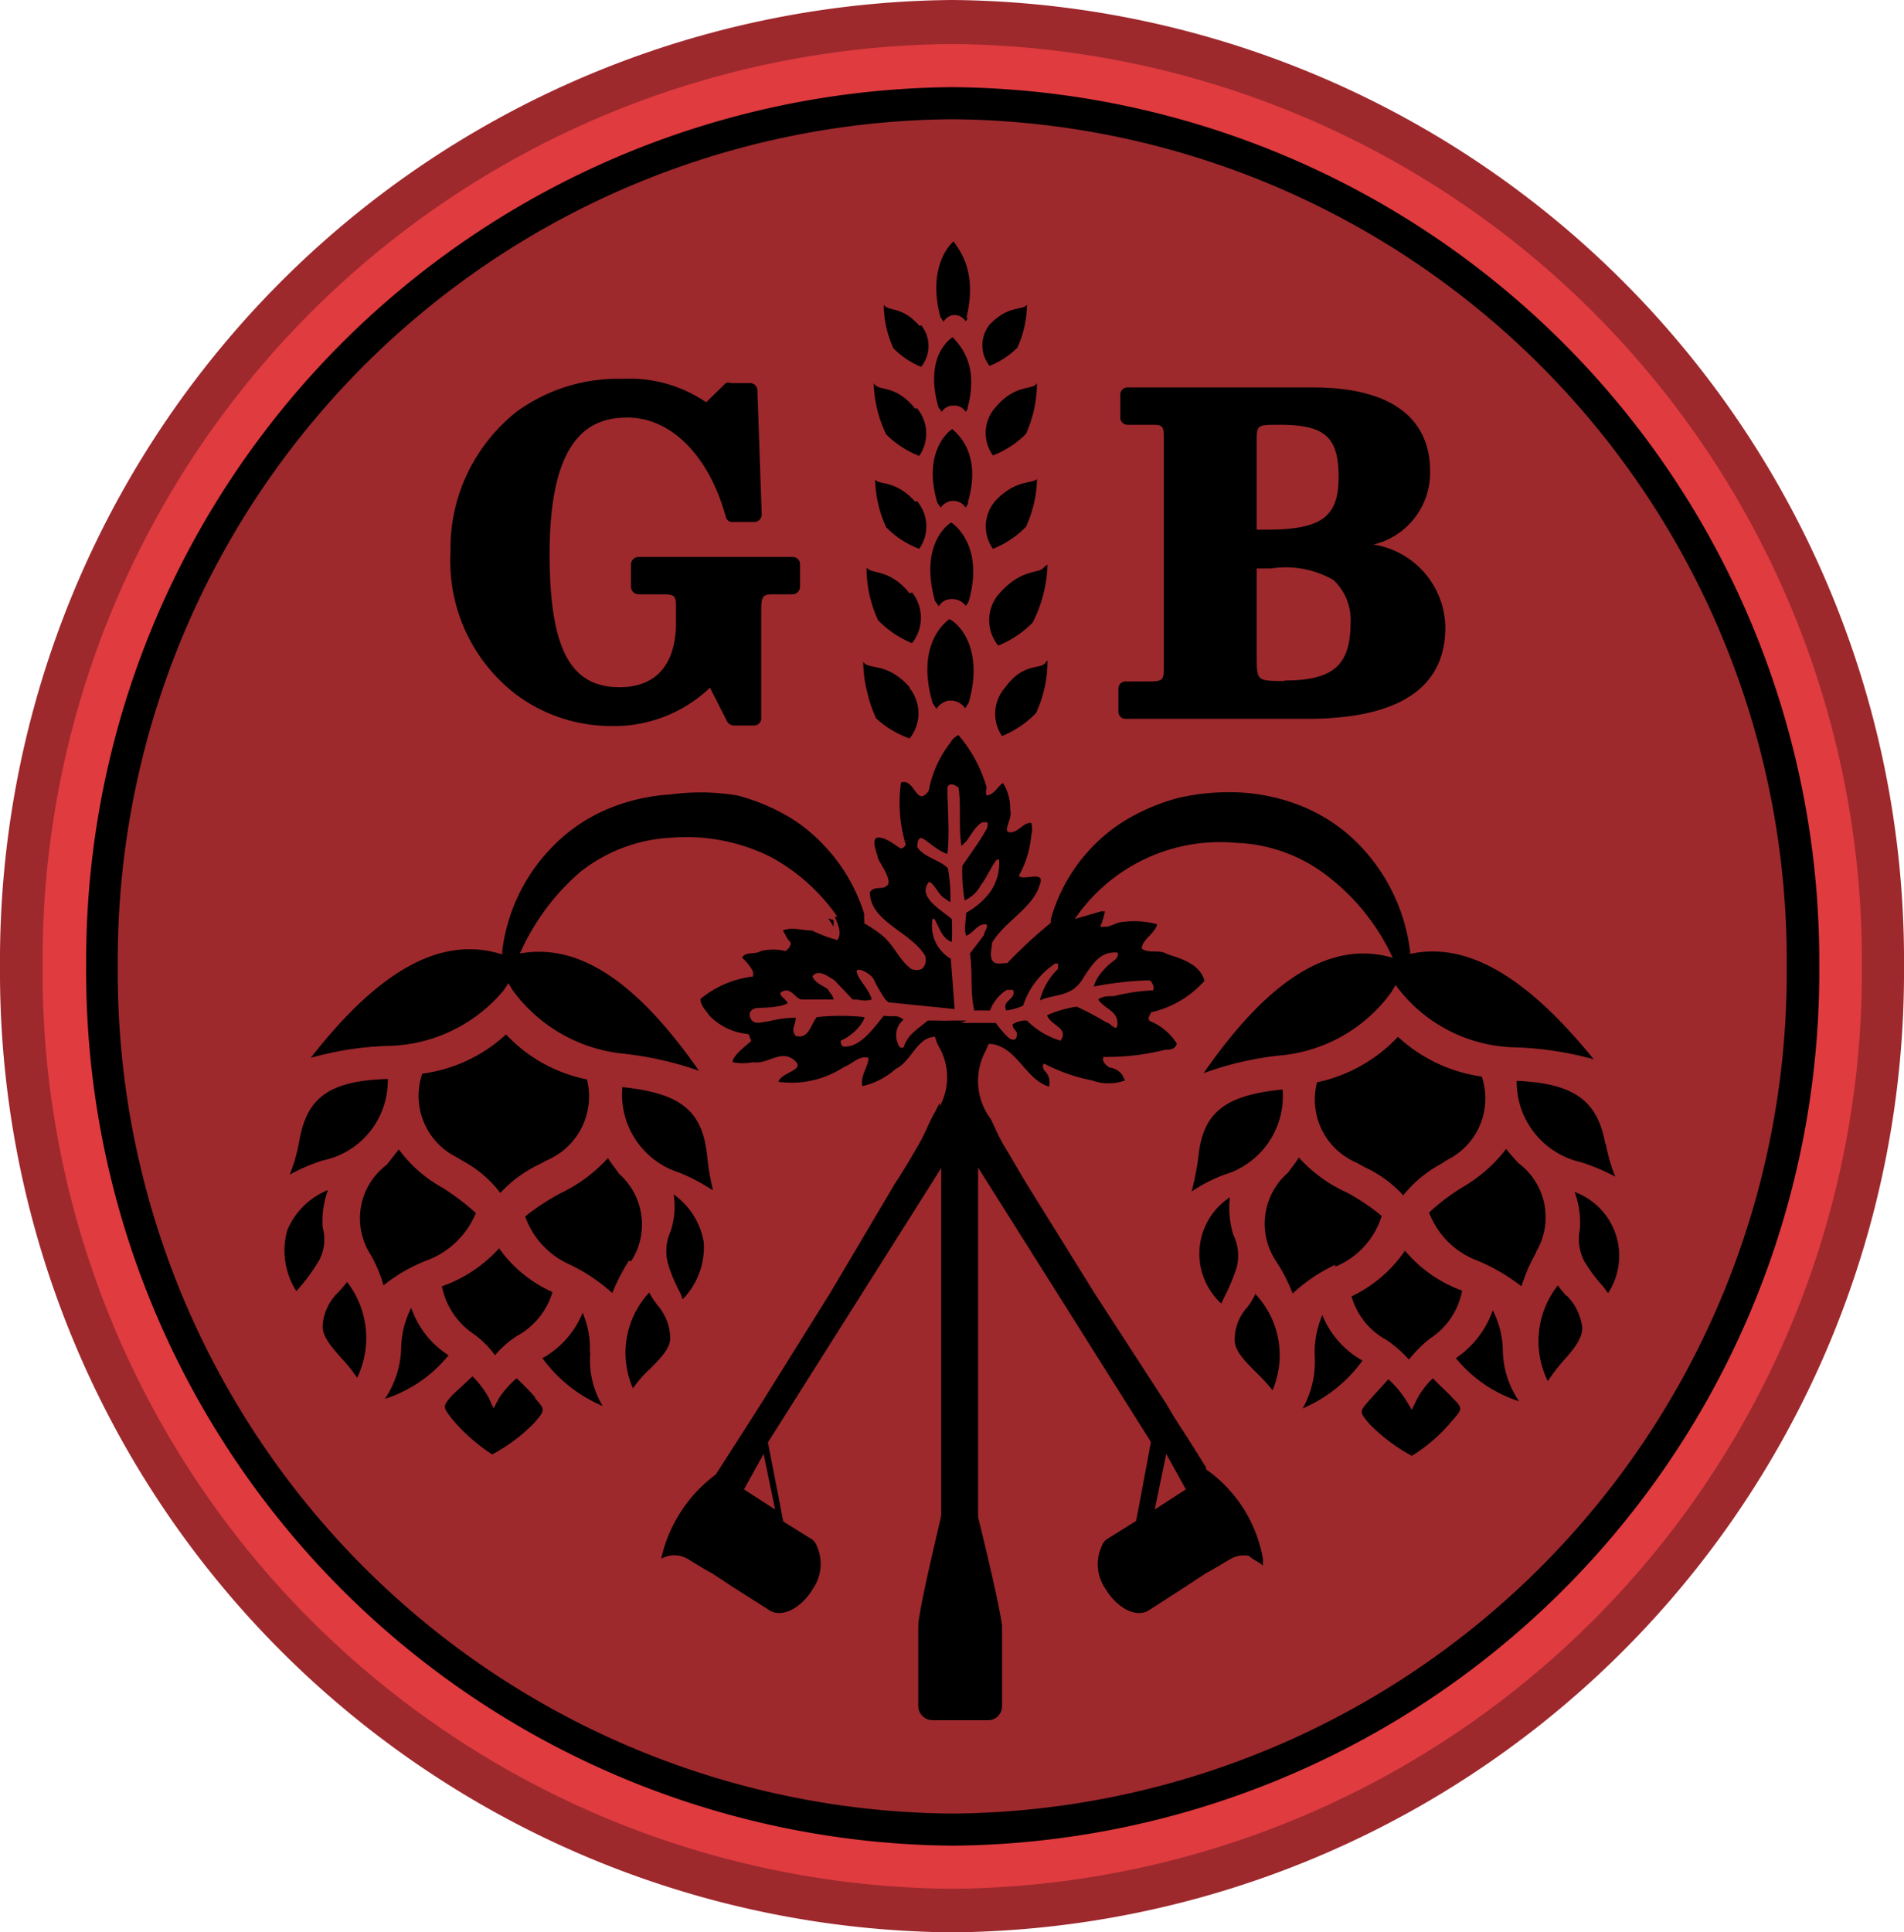 <svg xmlns="http://www.w3.org/2000/svg" id="f955a57b-a187-47eb-a2a5-aff9354aa388" data-name="Layer 1" viewBox="0 0 39.77 40.35"><defs><style>.eecd6eb3-5c33-4914-9f24-49a06e4bf882{fill:#9d292d}</style></defs><path d="M19.89 0A20.06 20.06 0 0 0 0 20.18a20.05 20.05 0 0 0 19.89 20.17 20.05 20.05 0 0 0 19.88-20.17A20.05 20.05 0 0 0 19.89 0" class="eecd6eb3-5c33-4914-9f24-49a06e4bf882"/><path d="M19.89 39.44a19.14 19.14 0 0 1-19-19.26 19.13 19.13 0 0 1 19-19.26 19.14 19.14 0 0 1 19 19.26 19.15 19.15 0 0 1-19 19.26" class="6890edbc-6148-4378-a903-cbb917b4f0b4" fill="#e03b3f"/><path d="M19.89 38.54A18.25 18.25 0 0 1 1.8 20.18 18.24 18.24 0 0 1 19.89 1.82 18.25 18.25 0 0 1 38 20.18a18.25 18.25 0 0 1-18.11 18.36" class="503763b5-dc54-47ef-bb2a-2bcad807326c"/><path d="M2.46 20.18A17.56 17.56 0 0 1 19.89 2.49a17.56 17.56 0 0 1 17.43 17.69 17.56 17.56 0 0 1-17.43 17.69A17.56 17.56 0 0 1 2.46 20.18" class="eecd6eb3-5c33-4914-9f24-49a06e4bf882"/><path d="M17.3 19.18a2 2 0 0 1 .11.17 1 1 0 0 0 0-.14zm2.29.96h.04l-.04.08zm.58.05h.01v.01z" class="503763b5-dc54-47ef-bb2a-2bcad807326c"/><path d="M28.69 11.37a1.54 1.54 0 0 0 1.18-1.55c0-.65-.31-1.73-2.45-1.73h-3.87a.15.15 0 0 0-.15.15v.48a.15.15 0 0 0 .15.15H24c.3 0 .31 0 .31.34v4.68c0 .3 0 .34-.31.34h-.49a.15.15 0 0 0-.15.15v.48a.15.15 0 0 0 .15.15h3.79c2.39 0 2.89-1 2.89-1.91a1.78 1.78 0 0 0-1.5-1.73m-2.44-2.15c0-.35 0-.35.48-.35.95 0 1.23.26 1.23 1.09s-.35 1.1-1.5 1.1h-.21zm.58 5c-.57 0-.58 0-.58-.5v-1.85h.3a2 2 0 0 1 1.3.24 1.13 1.13 0 0 1 .36.89c0 .89-.36 1.21-1.38 1.21zm-10.12-2.44v.47a.16.16 0 0 1-.15.16h-.36c-.25 0-.3 0-.3.33V15a.15.15 0 0 1-.15.15h-.43a.17.17 0 0 1-.13-.08l-.36-.71a2.9 2.9 0 0 1-2.08.8 3.32 3.32 0 0 1-2-.68 3.51 3.51 0 0 1-1.34-2.95 3.64 3.64 0 0 1 1.39-2.94 3.6 3.6 0 0 1 2.2-.68 2.84 2.84 0 0 1 1.75.49l.41-.4a.15.15 0 0 1 .11 0h.4a.15.15 0 0 1 .15.15l.09 2.59a.16.16 0 0 1-.14.16h-.45a.14.14 0 0 1-.16-.11c-.36-1.3-1.16-2.07-2.05-2.07-.7 0-1.63.29-1.63 2.84 0 2 .44 2.79 1.46 2.79.77 0 1.18-.48 1.18-1.35v-.26c0-.3 0-.33-.3-.33h-.49a.16.16 0 0 1-.15-.16v-.47a.16.16 0 0 1 .15-.15h3.23a.15.15 0 0 1 .15.15M19 14.37a.84.84 0 0 1 0 1.05 2 2 0 0 1-.7-.42 2.7 2.7 0 0 1-.25-1.11c.1.11.47-.05.95.48m0 0a.84.84 0 0 1 0 1.03 2.1 2.1 0 0 1-.72-.48 2.7 2.7 0 0 1-.25-1.1c.12.18.49-.01.97.53zm.05-2a.85.85 0 0 1 0 1.06 2.1 2.1 0 0 1-.71-.48 2.6 2.6 0 0 1-.24-1.1c.1.15.47.01.9.54zm.1-1.91a.81.81 0 0 1 .05 1 1.9 1.9 0 0 1-.69-.45 2.5 2.5 0 0 1-.23-1c.07.13.41-.01.84.47zm0-1.94a.82.82 0 0 1 .05 1 2 2 0 0 1-.69-.45A2.6 2.6 0 0 1 18.25 8c.1.19.44 0 .87.54zm.09-1.73a.69.69 0 0 1 0 .87 1.7 1.7 0 0 1-.58-.39 2.2 2.2 0 0 1-.2-.91c.08.15.38.02.75.45zm2.64 7a2.6 2.6 0 0 1-.24 1.1 2.1 2.1 0 0 1-.71.48.83.83 0 0 1 .07-1.02c.39-.54.76-.35.85-.53zm0-2a2.84 2.84 0 0 1-.31 1.21 2.1 2.1 0 0 1-.72.48.84.84 0 0 1 0-1.06c.5-.58.86-.42.96-.58zM21.66 10a2.5 2.5 0 0 1-.23 1 2 2 0 0 1-.69.46.81.81 0 0 1 .05-1c.43-.46.78-.35.87-.46m0-2a2.6 2.6 0 0 1-.23 1.06 2 2 0 0 1-.69.45.8.8 0 0 1 .05-1c.43-.51.78-.35.87-.51m-.21-1.65a2.2 2.2 0 0 1-.2.91 1.7 1.7 0 0 1-.58.38.69.69 0 0 1 0-.86c.4-.42.7-.29.78-.42zm-1.22 8.33l-.07.11a.37.37 0 0 0-.27-.16h-.08a.4.4 0 0 0-.25.17l-.08-.12c-.34-1.17.21-1.65.35-1.75.17.07.74.59.4 1.76zm0-2.12a.3.3 0 0 1-.06.09.34.34 0 0 0-.25-.14h-.07a.3.3 0 0 0-.24.15l-.08-.11c-.31-1.1.2-1.56.34-1.64.13.09.68.56.36 1.66zm0-2.06l-.06.1a.3.3 0 0 0-.23-.14h-.07a.33.33 0 0 0-.22.14l-.07-.1c-.3-1 .18-1.46.31-1.54.11.1.63.52.32 1.55zm0-2a.4.4 0 0 1-.06.1.26.26 0 0 0-.22-.13h-.07a.28.28 0 0 0-.21.13l-.07-.1c-.28-1 .18-1.38.3-1.46.1.13.58.53.3 1.51zm0-1.89a.4.4 0 0 1-.06.1.27.27 0 0 0-.21-.13h-.05a.27.27 0 0 0-.2.14 1 1 0 0 1-.07-.11c-.26-1 .17-1.48.28-1.57.08.15.52.58.26 1.62zM6.75 24.23a3.6 3.6 0 0 0-.7.3 3.5 3.5 0 0 0 .2-.7c.16-.92.63-1.26 1.85-1.3a1.7 1.7 0 0 1-1.35 1.7m.5 2.54a1.91 1.91 0 0 1 .21 2 3 3 0 0 0-.33-.41c-.2-.23-.41-.46-.39-.69a1.06 1.06 0 0 1 .31-.67 2.4 2.4 0 0 0 .2-.23m1.69-.46a3.4 3.4 0 0 0-.93.53 2.8 2.8 0 0 0-.31-.71 1.4 1.4 0 0 1 .38-1.81l.25-.32a2.8 2.8 0 0 0 .91.8 5 5 0 0 1 .7.53 1.78 1.78 0 0 1-1 .98m-2.27 0a4 4 0 0 1-.39.55l-.09.1A1.57 1.57 0 0 1 6 25.69a1.55 1.55 0 0 1 .85-.84 1.9 1.9 0 0 0-.11.78.93.93 0 0 1-.07.68m7.33-.58a1.6 1.6 0 0 0 .07-.79 1.54 1.54 0 0 1 .63 1 1.56 1.56 0 0 1-.44 1.19l-.05-.13a3.3 3.3 0 0 1-.26-.62 1 1 0 0 1 .05-.65m-3.58.33a2.74 2.74 0 0 0 1.12.92 1.54 1.54 0 0 1-.73.91 2 2 0 0 0-.47.41 2 2 0 0 0-.44-.44 1.57 1.57 0 0 1-.67-1 2.9 2.9 0 0 0 1.2-.8zm.85-1.75a2.7 2.7 0 0 0-.82.6 2.4 2.4 0 0 0-.77-.66l-.15-.09a1.43 1.43 0 0 1-.71-1.74 3.2 3.2 0 0 0 1.75-.82 3.16 3.16 0 0 0 1.69.94 1.45 1.45 0 0 1-.84 1.69zm-1.91 4a2.8 2.8 0 0 1-1.32.9 2 2 0 0 0 .34-1.09 1.9 1.9 0 0 1 .21-.81 1.9 1.9 0 0 0 .78.99zm1.81.88c.22.25.22.25 0 .51a3.5 3.5 0 0 1-.89.67 3.8 3.8 0 0 1-.83-.73c-.21-.27-.21-.27 0-.51l.42-.39a2 2 0 0 1 .34.45l.1.22.11-.21a2 2 0 0 1 .37-.42 5 5 0 0 1 .39.4zm3.71-4.34a4 4 0 0 0-.68-.36A1.71 1.71 0 0 1 13 22.7c1.22.13 1.67.49 1.77 1.43a5 5 0 0 0 .12.71zM14 27.94c0 .23-.23.45-.44.66a2.4 2.4 0 0 0-.34.39 1.85 1.85 0 0 1 .34-2 2 2 0 0 0 .17.26 1.08 1.08 0 0 1 .27.69m-1.67.31a1.83 1.83 0 0 0 .26 1.11 3 3 0 0 1-1.26-1 1.9 1.9 0 0 0 .84-.95 1.9 1.9 0 0 1 .15.84zm.81-1.93a4 4 0 0 0-.35.68 3.8 3.8 0 0 0-.9-.6 1.72 1.72 0 0 1-.92-1 5 5 0 0 1 .73-.48 3.2 3.2 0 0 0 1-.74c.06.11.15.21.23.33a1.41 1.41 0 0 1 .25 1.83zm-.22 1.38v.05zm20.62-3.82a3.4 3.4 0 0 0 .2.69 4.5 4.5 0 0 0-.71-.3 1.72 1.72 0 0 1-1.35-1.7c1.22.05 1.69.43 1.85 1.31zm-.81 3.18a1.12 1.12 0 0 1 .32.67c0 .23-.2.47-.4.69a4 4 0 0 0-.32.42 1.88 1.88 0 0 1 .21-2 2 2 0 0 0 .18.22zm-.64-.91a3.5 3.5 0 0 0-.31.71 4 4 0 0 0-.93-.54 1.73 1.73 0 0 1-1-1 4.3 4.3 0 0 1 .7-.53 3.1 3.1 0 0 0 .91-.8 4 4 0 0 0 .26.3 1.41 1.41 0 0 1 .36 1.86zm1.5.85a1 1 0 0 1-.09-.12 3.3 3.3 0 0 1-.4-.53 1 1 0 0 1-.1-.68 1.85 1.85 0 0 0-.11-.78 1.42 1.42 0 0 1 .7 2.11m-7.9-2a1.9 1.9 0 0 0 .07.78 1 1 0 0 1 .07.69 4 4 0 0 1-.26.62l-.06.13a1.41 1.41 0 0 1 .18-2.22m3.66 1.12a2.8 2.8 0 0 0 1.19.83 1.52 1.52 0 0 1-.67 1 2.6 2.6 0 0 0-.44.44 2.6 2.6 0 0 0-.47-.41 1.5 1.5 0 0 1-.73-.91 2.8 2.8 0 0 0 1.12-.96zm.74-1.81a2.6 2.6 0 0 0-.78.65 2.5 2.5 0 0 0-.81-.59l-.16-.09a1.43 1.43 0 0 1-.83-1.68 3.24 3.24 0 0 0 1.69-.95 3.23 3.23 0 0 0 1.75.83 1.43 1.43 0 0 1-.72 1.74zm1.3 3.86a1.93 1.93 0 0 0 .34 1.09 2.8 2.8 0 0 1-1.32-.9 2 2 0 0 0 .77-1 1.9 1.9 0 0 1 .21.8zm-1.07 1c.24.24.24.24 0 .51a3.4 3.4 0 0 1-.83.72 3.7 3.7 0 0 1-.88-.66c-.22-.26-.22-.26 0-.51l.39-.43a2.2 2.2 0 0 1 .37.44l.12.2.1-.21a1.7 1.7 0 0 1 .34-.45c.14.15.32.31.39.39m-4.75-4.64a3.3 3.3 0 0 0-.68.35 6 6 0 0 0 .14-.71c.09-.93.54-1.3 1.76-1.42a1.71 1.71 0 0 1-1.22 1.78m.66 2.5a1.86 1.86 0 0 1 .35 2 4 4 0 0 0-.35-.38c-.22-.22-.44-.44-.44-.66a1 1 0 0 1 .26-.69 1.3 1.3 0 0 0 .18-.3zm2.23 1.38a3 3 0 0 1-1.25 1 2 2 0 0 0 .25-1.12 2 2 0 0 1 .16-.83 1.9 1.9 0 0 0 .84.95m-.57-2a3.5 3.5 0 0 0-.89.6 3.5 3.5 0 0 0-.35-.68 1.41 1.41 0 0 1 .25-1.84c.08-.11.17-.22.23-.32a3 3 0 0 0 1 .73 4.4 4.4 0 0 1 .73.49 1.68 1.68 0 0 1-.97 1.06zm-2.7 4.23c-.18-.29-.36-.58-.55-.87s-.22-.37-.34-.55L22.86 27l-1.36-2.19c-.17-.27-.33-.56-.5-.84s-.2-.4-.31-.61a1.32 1.32 0 0 1-.1-1.42l.06-.14h.07c.54.09.69.73 1.19.89a.33.33 0 0 0-.1-.34s-.06-.1 0-.14a3.7 3.7 0 0 0 1 .35 1 1 0 0 0 .69 0l-.07-.13a.4.4 0 0 0-.26-.14c-.07-.05-.16-.12-.12-.22a5 5 0 0 0 1.29-.15c.08 0 .21 0 .24-.13a1.2 1.2 0 0 0-.54-.46c-.11-.05 0-.14 0-.19a2.13 2.13 0 0 0 1.12-.66c-.1-.35-.48-.46-.79-.56-.15-.1-.37 0-.52-.11 0-.19.28-.32.32-.51a1.8 1.8 0 0 0-.7-.05c-.16 0-.28.12-.41.1a.1.1 0 0 0 0 .05v-.05a.2.2 0 0 1-.08 0 1.5 1.5 0 0 0 .1-.32H23l-.55.16a3.67 3.67 0 0 1 3.37-1.59 3.3 3.3 0 0 1 1.93.71A4.54 4.54 0 0 1 29.09 20a2.2 2.2 0 0 0-.61-.09c-1.07 0-2.17.81-3.34 2.5a6.7 6.7 0 0 1 1.59-.37 3.22 3.22 0 0 0 2.33-1.32l.09-.15.11.14a3.17 3.17 0 0 0 2.4 1.16 7 7 0 0 1 1.63.25c-1.42-1.75-2.66-2.46-3.84-2.2a.2.2 0 0 0 0-.08 3.86 3.86 0 0 0-1.11-2.25 3.5 3.5 0 0 0-1.11-.74 4 4 0 0 0-1.3-.3 4.7 4.7 0 0 0-1.31.11 4.2 4.2 0 0 0-1.21.53 3.56 3.56 0 0 0-1.46 2v.08a10 10 0 0 0-.91.84c-.11 0-.27.05-.32-.07s0-.24 0-.35c.26-.45.86-.73 1-1.22.12-.31-.33-.07-.44-.18a2.1 2.1 0 0 0 .26-.84.5.5 0 0 0 0-.27c-.18 0-.26.2-.44.2s.06-.29 0-.47a1 1 0 0 0-.15-.56c-.12.08-.18.24-.34.26a.22.22 0 0 1 0-.16 2.9 2.9 0 0 0-.59-1.1.37.37 0 0 0-.17.16 2.3 2.3 0 0 0-.45 1c-.26.37-.29-.27-.58-.17a3 3 0 0 0 .1 1.3s-.06.1-.12.07-.29-.23-.46-.22 0 .38 0 .43.3.44.2.56-.27 0-.37.15c0 .61.84.82 1.15 1.32a.26.26 0 0 1-.06.28.27.27 0 0 1-.23 0c-.24-.18-.33-.44-.56-.66a2.4 2.4 0 0 0-.42-.29.3.3 0 0 0 0-.1v-.1a3.67 3.67 0 0 0-1.44-1.94 4.2 4.2 0 0 0-1.21-.53 4.7 4.7 0 0 0-1.4-.02 4 4 0 0 0-1.3.3 3.5 3.5 0 0 0-1.11.74 3.76 3.76 0 0 0-1.1 2.23v.07c-1.25-.4-2.55.3-4 2.16a6.6 6.6 0 0 1 1.62-.25 3.23 3.23 0 0 0 2.41-1.16l.1-.15.09.15A3.27 3.27 0 0 0 13 22a7 7 0 0 1 1.6.36c-1.31-1.88-2.52-2.67-3.74-2.45a4.8 4.8 0 0 1 1.27-1.71 3.33 3.33 0 0 1 1.93-.71 3.94 3.94 0 0 1 2.05.41 4.06 4.06 0 0 1 1.38 1.24h-.05c.05.15.16.34.05.49a3 3 0 0 1-.53-.2c-.21 0-.42-.08-.61 0 .06.08.08.17.14.22s0 .15-.08.21a1.1 1.1 0 0 0-.52 0c-.12.08-.32 0-.39.14a1 1 0 0 1 .23.29v.1a2.13 2.13 0 0 0-1.1.47c0 .14.13.26.19.35a1.28 1.28 0 0 0 .79.38c.05 0 .05.1.08.13s-.37.27-.39.46a1.1 1.1 0 0 0 .43 0c.31.05.57-.27.85-.05s-.26.25-.32.46a2 2 0 0 0 1.37-.31c.17-.06.32-.25.51-.19 0 .19-.17.35-.13.59a1.56 1.56 0 0 0 .7-.36c.33-.16.44-.66.82-.67a1 1 0 0 0 .1.24 1.27 1.27 0 0 1 0 1.21v-.07l-.07.13a.6.6 0 0 1-.06.11c-.11.21-.19.42-.3.61s-.33.57-.51.84L17.34 27l-1.43 2.29-.35.55-.61.95a3 3 0 0 0-1.14 1.76.55.55 0 0 1 .55 0c.2.12.37.23.51.3l.44.29.77.49c.27.16.67-.06.91-.47a.91.91 0 0 0 .07-.88.3.3 0 0 0-.09-.13l-.61-.38-.09-.47-.23-1.18 3.62-5.73v7.25c0 .04-.41 1.69-.48 2.27a.13.13 0 0 1 0 .06v1.66a.3.3 0 0 0 .3.29h1.15a.29.29 0 0 0 .3-.29v-1.69c-.08-.58-.5-2.26-.5-2.26v-7.3l3.61 5.73-.22 1.18-.09.47-.61.38a.26.26 0 0 0-.1.13.9.9 0 0 0 .06.89c.24.41.64.63.91.47l.76-.49.44-.29c.14-.07.31-.18.52-.3a.54.54 0 0 1 .38-.06.7.7 0 0 0 .18.12l.11.08v-.14a2.9 2.9 0 0 0-1.19-1.87zm-9 .88l-.65-.42.41-.74zm4-10.21h-.29a3 3 0 0 1-.32 0h-.2c-.2.17-.43.3-.5.55a.06.06 0 0 1-.09 0 .44.44 0 0 1 0-.48l.08-.09c-.13-.11-.23-.05-.41-.08-.2.24-.5.69-.86.64 0 0-.09-.11 0-.14s.39-.24.46-.47a4.5 4.5 0 0 0-1 0c-.13.16-.17.47-.44.39-.11-.13 0-.22 0-.38a2.5 2.5 0 0 0-.58.08c-.09 0-.29.09-.36-.06s.05-.21.12-.22.48 0 .65-.1c0-.06-.16-.14-.15-.22.22-.16.31.14.45.14h.66c0-.07-.08-.14-.11-.2s-.27-.12-.33-.28c.11-.17.33 0 .46.08l.38.4c.19 0 .22.05.4 0-.06-.21-.25-.38-.31-.55s.29 0 .35.13a3 3 0 0 0 .25.43l.06.05 1.38.14-.08-1.05a.79.79 0 0 1-.39-.76v-.07h.05c.1.18.16.41.36.48a4 4 0 0 0 0-.48c-.22-.19-.74-.47-.47-.78.11.06.17.22.28.32l.16.11a3.4 3.4 0 0 0-.05-.71c-.18-.18-.49-.22-.64-.44 0-.05 0-.17.07-.19s.35.28.56.33c.05-.47 0-.92 0-1.39.06-.14.21 0 .23 0 .06.38 0 .81.06 1.22.17-.11.24-.38.44-.49h.1c.02 0 0 .12 0 .12-.15.27-.35.54-.52.79a3.4 3.4 0 0 0 .05.72.7.7 0 0 0 .34-.32c.13-.17.21-.38.33-.53h.05a1.07 1.07 0 0 1-.19.68 1.6 1.6 0 0 1-.5.43c0 .13-.05.35 0 .48.14-.05.22-.22.37-.24s0 .16 0 .23l-.29.38c.06.39 0 .8.09 1.19h.33a.86.86 0 0 1 .35-.43h.13c.08.2-.25.22-.14.43a1.3 1.3 0 0 0 .35-.1 1.68 1.68 0 0 1 .67-.88h.06v.11a1.4 1.4 0 0 0-.38.66c.3-.14.65-.06.89-.44s.39-.58.73-.56c.05.1-.09.18-.15.23s-.3.27-.34.48a7 7 0 0 1 1.15-.13c.06 0 .13.17.08.21a4 4 0 0 0-.81.12c-.12 0-.24 0-.33.07.12.19.39.23.4.48s-.15 0-.23 0a6 6 0 0 0-.62-.33 2.4 2.4 0 0 0-.62.18c.08.22.47.27.28.53a1.66 1.66 0 0 1-.7-.42.5.5 0 0 0-.3.08c0 .12.11.12.09.23s-.06.1-.15.07a2 2 0 0 1-.29-.33h-.72zm3.93 10.21l.24-1.16.41.74z" class="503763b5-dc54-47ef-bb2a-2bcad807326c"/></svg>